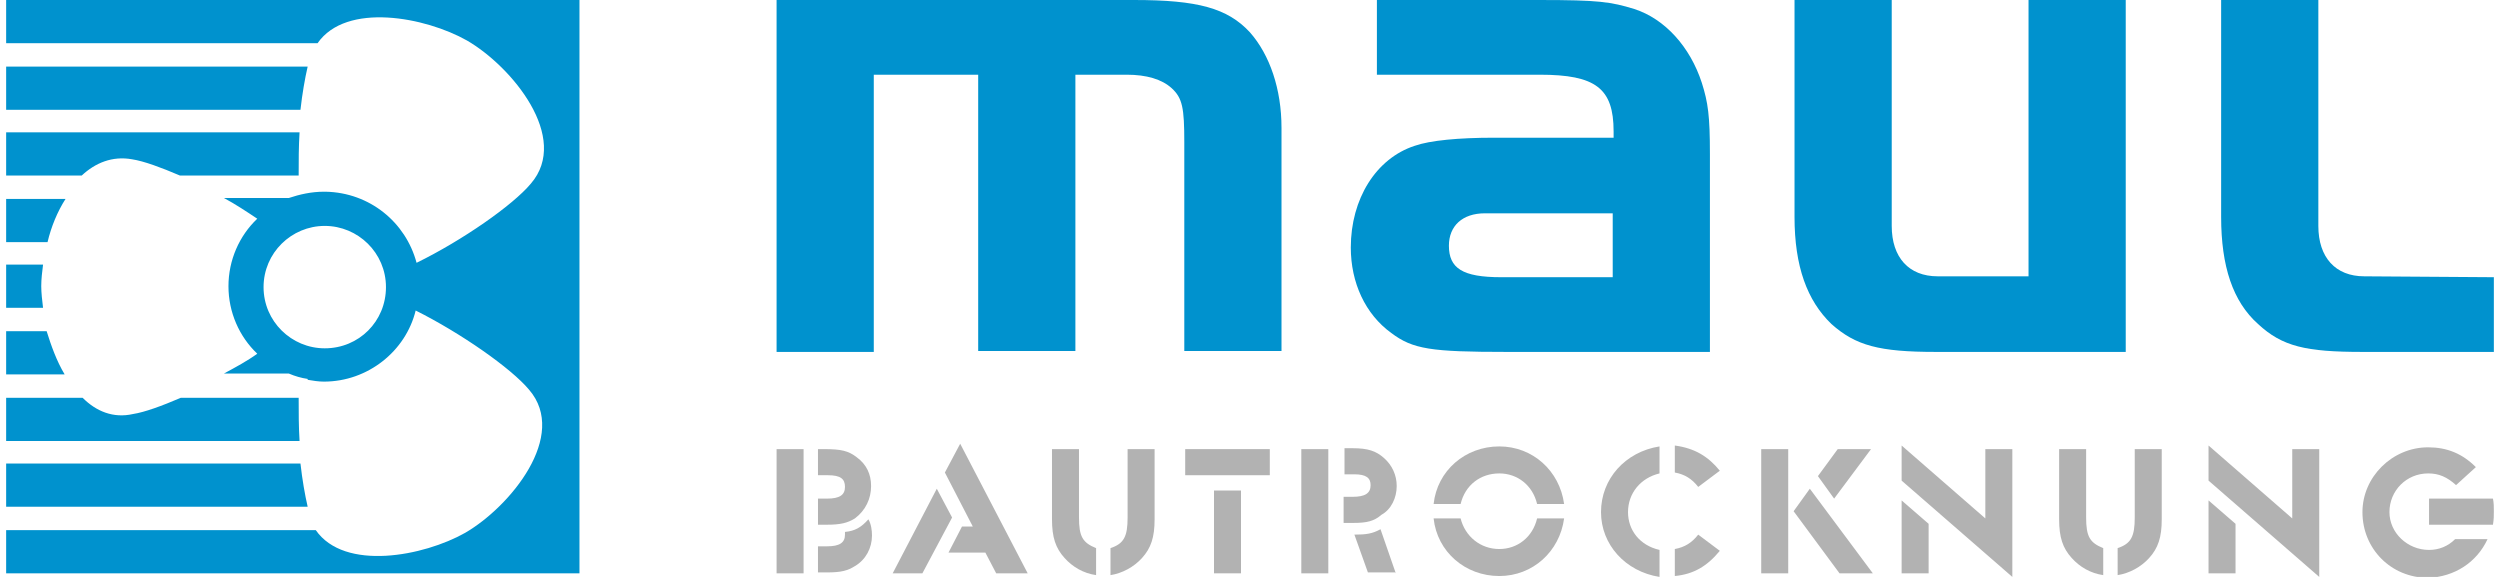 <?xml version="1.0" encoding="utf-8"?>
<svg xmlns="http://www.w3.org/2000/svg" xmlns:xlink="http://www.w3.org/1999/xlink" version="1.1" id="Ebene_1" x="0px" y="0px" viewBox="0 0 276.4 64.1" style="enable-background:new 0 0 276.4 64.1;" xml:space="preserve" width="325" height="75">
<style type="text/css">
	.st0{fill-rule:evenodd;clip-rule:evenodd;fill:#B2B2B2;}
	.st1{fill-rule:evenodd;clip-rule:evenodd;fill:#0092CE;}
</style>
<g>
	<path class="st0" d="M96.1,54c0-1.3-0.5-2.4-1.6-3.2c-0.9-0.7-1.7-0.9-3.6-0.9h-0.7v2.9h1.1c1.4,0,1.9,0.4,1.9,1.3s-0.6,1.3-2,1.3   h-1v2.9h1c1.5,0,2.3-0.2,3.1-0.7C95.5,56.7,96.1,55.4,96.1,54L96.1,54z M96.2,59.5c0-0.6-0.1-1.3-0.4-1.8c-0.8,0.9-1.5,1.3-2.6,1.4   c0,0.2,0,0.2,0,0.3c0,0.9-0.6,1.3-2,1.3h-1v2.9h1c1.6,0,2.3-0.2,3.1-0.7C95.5,62.2,96.2,60.9,96.2,59.5L96.2,59.5z M88.6,63.7V49.9   h-3v13.8H88.6L88.6,63.7z"/>
	<path class="st0" d="M113.5,63.7l-7.5-14.4l-1.7,3.2l3.1,6h-1.2l-1.5,2.9h4.1l1.2,2.3H113.5L113.5,63.7z M105.1,57.5l-1.7-3.2   l-4.9,9.4h3.3L105.1,57.5L105.1,57.5z"/>
	<path class="st0" d="M127.6,57.7v-7.8h-3v7.6c0,2.1-0.4,2.9-1.9,3.4v3c1.3-0.2,2.6-0.9,3.5-1.9C127.2,60.9,127.6,59.7,127.6,57.7   L127.6,57.7z M121.1,63.9v-3c-1.5-0.6-1.9-1.3-1.9-3.4v-7.6h-3v7.8c0,2,0.4,3.2,1.4,4.3C118.5,63,119.7,63.7,121.1,63.9L121.1,63.9   z"/>
	<path class="st0" d="M140.4,52.8v-2.9H131v2.9H140.4L140.4,52.8z M137.2,63.7v-9.2h-3v9.2H137.2L137.2,63.7z"/>
	<path class="st0" d="M154.5,54c0-1.2-0.5-2.3-1.4-3.1c-0.9-0.8-1.8-1.1-3.5-1.1h-0.9v2.9h1.1c1.3,0,1.8,0.4,1.8,1.2   c0,0.9-0.6,1.3-2,1.3h-1v2.9h1.1c1.5,0,2.3-0.2,3.1-0.9C153.9,56.6,154.5,55.3,154.5,54L154.5,54z M154.4,63.7l-1.7-4.9   c-0.9,0.5-1.6,0.6-2.9,0.6l1.5,4.2H154.4L154.4,63.7z M146.9,63.7V49.9h-3v13.8H146.9L146.9,63.7z"/>
	<path class="st0" d="M173.1,56c-0.5-3.7-3.5-6.4-7.2-6.4c-3.8,0-6.9,2.7-7.3,6.4h3c0.5-2.1,2.2-3.4,4.3-3.4c2,0,3.7,1.3,4.2,3.4   H173.1L173.1,56z M173.1,57.6h-3c-0.5,2.1-2.2,3.4-4.2,3.4c-2.1,0-3.8-1.4-4.3-3.4h-3c0.4,3.7,3.5,6.4,7.3,6.4   C169.6,64,172.6,61.3,173.1,57.6L173.1,57.6z"/>
	<path class="st0" d="M190.4,52.3c-1.3-1.6-2.8-2.5-5-2.8v3c1.1,0.2,1.9,0.7,2.6,1.6L190.4,52.3L190.4,52.3z M190.4,61.2l-2.4-1.8   c-0.7,0.9-1.5,1.4-2.6,1.6v3C187.5,63.8,189,62.9,190.4,61.2L190.4,61.2z M183.7,64.1v-3c-2.2-0.5-3.5-2.2-3.5-4.2   c0-2.1,1.4-3.8,3.5-4.3v-3c-3.8,0.6-6.5,3.6-6.5,7.3C177.2,60.5,179.9,63.5,183.7,64.1L183.7,64.1z"/>
	<path class="st0" d="M207.2,49.9h-3.7l-2.2,3l1.8,2.5L207.2,49.9L207.2,49.9z M207.4,63.7l-7-9.4l-1.8,2.5l5.1,6.9H207.4   L207.4,63.7z M198,63.7V49.9h-3v13.8H198L198,63.7z"/>
	<path class="st0" d="M222.9,64.1V49.9h-3v7.7l-9.3-8.1v3.9L222.9,64.1L222.9,64.1z M213.6,63.7v-5.5l-3-2.6v8.1H213.6L213.6,63.7z"/>
	<path class="st0" d="M239.5,57.7v-7.8h-3v7.6c0,2.1-0.4,2.9-1.9,3.4v3c1.3-0.2,2.6-0.9,3.5-1.9C239.1,60.9,239.5,59.7,239.5,57.7   L239.5,57.7z M233,63.9v-3c-1.5-0.6-1.9-1.3-1.9-3.4v-7.6h-3v7.8c0,2,0.4,3.2,1.4,4.3C230.4,63,231.6,63.7,233,63.9L233,63.9z"/>
	<path class="st0" d="M257,64.1V49.9h-3v7.7l-9.3-8.1v3.9L257,64.1L257,64.1z M247.7,63.7v-5.5l-3-2.6v8.1H247.7L247.7,63.7z"/>
	<path class="st0" d="M276.4,56.8c0-0.5,0-0.9-0.1-1.4h-7.1v2.9h7.1C276.4,57.7,276.4,57.3,276.4,56.8L276.4,56.8z M275.7,59.9h-3.6   c-0.8,0.8-1.8,1.2-2.9,1.2c-2.4,0-4.4-1.9-4.4-4.2c0-2.4,1.9-4.3,4.3-4.3c1.2,0,2.1,0.4,3.1,1.3l2.2-2c-1.5-1.5-3.2-2.2-5.3-2.2   c-4,0-7.3,3.3-7.3,7.2c0,4.1,3.2,7.3,7.3,7.3C272,64.1,274.5,62.5,275.7,59.9L275.7,59.9z"/>
	<path class="st1" d="M224.7,30.7h-10.1c-3.2,0-5.1-2.1-5.1-5.6V0h-10.8v24.1c0,5.5,1.4,9.3,4.1,11.9c2.7,2.4,5.3,3.1,11.6,3.1h21.1   V0h-10.8V30.7L224.7,30.7z"/>
	<path class="st1" d="M262,30.7c-3.2,0-5.1-2.1-5.1-5.6V0h-10.8v24.1c0,5.5,1.3,9.4,4.1,11.9c2.7,2.5,5.3,3.1,11.6,3.1h14.6v-8.3   L262,30.7L262,30.7z"/>
	<path class="st1" d="M85.6,0v39.1h10.8V8.3h11.6v30.7h10.8V8.3h5.7c2.2,0,3.9,0.5,5,1.5c1.2,1.1,1.4,2.2,1.4,6v23.2h10.8V14.2   c0-4.3-1.3-8.1-3.5-10.6c-2.5-2.7-5.8-3.6-12.9-3.6H85.6L85.6,0z"/>
	<path class="st1" d="M178.5,23.7v7.1h-12.4c-4.3,0-5.8-1-5.8-3.5c0-2.2,1.5-3.6,4-3.6h1.8H178.5L178.5,23.7z M178.5,15.3h-13.2   c-3.9,0-7.1,0.3-8.8,0.9c-4.3,1.4-7.1,5.9-7.1,11.3c0,3.9,1.6,7.4,4.5,9.5c2.4,1.8,4.4,2.1,12.8,2.1h22.6v-22   c0-4.2-0.2-5.7-0.9-7.9c-1.3-4-4.1-7.1-7.5-8.2c-2.6-0.8-4-1-10.5-1h-18.1v8.3h18.1c6.2,0,8.2,1.5,8.2,6.3V15.3L178.5,15.3z"/>
	<path class="st1" d="M0,63.7h63.7V0H0v4.8h34.6c3.2-4.6,12-2.9,16.6-0.3l0,0c5,2.9,11.5,10.8,7.1,15.9c-2,2.4-7.6,6.3-12.7,8.8   c-1.2-4.5-5.2-7.8-10.1-7.9l-0.1,0c0,0,0,0-0.1,0c-1.4,0-2.7,0.3-3.9,0.7h-7.2c1.3,0.7,2.5,1.5,3.7,2.3c-2,1.9-3.2,4.6-3.2,7.5   c0,2.9,1.2,5.6,3.2,7.5c-1.1,0.8-2.4,1.5-3.7,2.2h7.2c0.7,0.3,1.4,0.5,2.1,0.6l0,0.1c0.6,0.1,1.2,0.2,1.8,0.2   c4.9,0,9.1-3.4,10.2-7.9c5,2.5,10.6,6.4,12.6,8.8c4.4,5.1-2.1,13-7.1,15.9l0,0c-4.6,2.6-13.4,4.3-16.6-0.3H0V63.7L0,63.7z M0,51.5   v4.8h33.5c-0.3-1.3-0.6-3-0.8-4.8H0L0,51.5z M0,49c0-1.6,0-3.2,0-4.8h8.5c1.5,1.5,3.4,2.3,5.6,1.8c1.3-0.2,3.2-0.9,5.3-1.8h13.1   c0,1.6,0,3.2,0.1,4.8H0L0,49z M0,41.6h6.5c-0.9-1.5-1.5-3.2-2-4.8H0C0,38.4,0,40,0,41.6L0,41.6z M0,29.4v4.8h4.1   c-0.1-0.8-0.2-1.7-0.2-2.4v0c0-0.8,0.1-1.6,0.2-2.4H0L0,29.4z M0,22.1v4.8h4.6c0.4-1.7,1.1-3.4,2-4.8H0L0,22.1z M0,14.7h32.6   c-0.1,1.6-0.1,3.2-0.1,4.8H19.3c-2.1-0.9-4-1.6-5.3-1.8c-2.2-0.4-4.1,0.4-5.6,1.8H0V14.7L0,14.7z M0,12.2C0,10.6,0,9,0,7.4h33.5   c-0.3,1.3-0.6,3-0.8,4.8H0L0,12.2z M35.4,25.1c3.7,0,6.8,3,6.8,6.8s-3,6.8-6.8,6.8c-3.7,0-6.8-3-6.8-6.8S31.7,25.1,35.4,25.1   L35.4,25.1z"/>
</g>
</svg>
